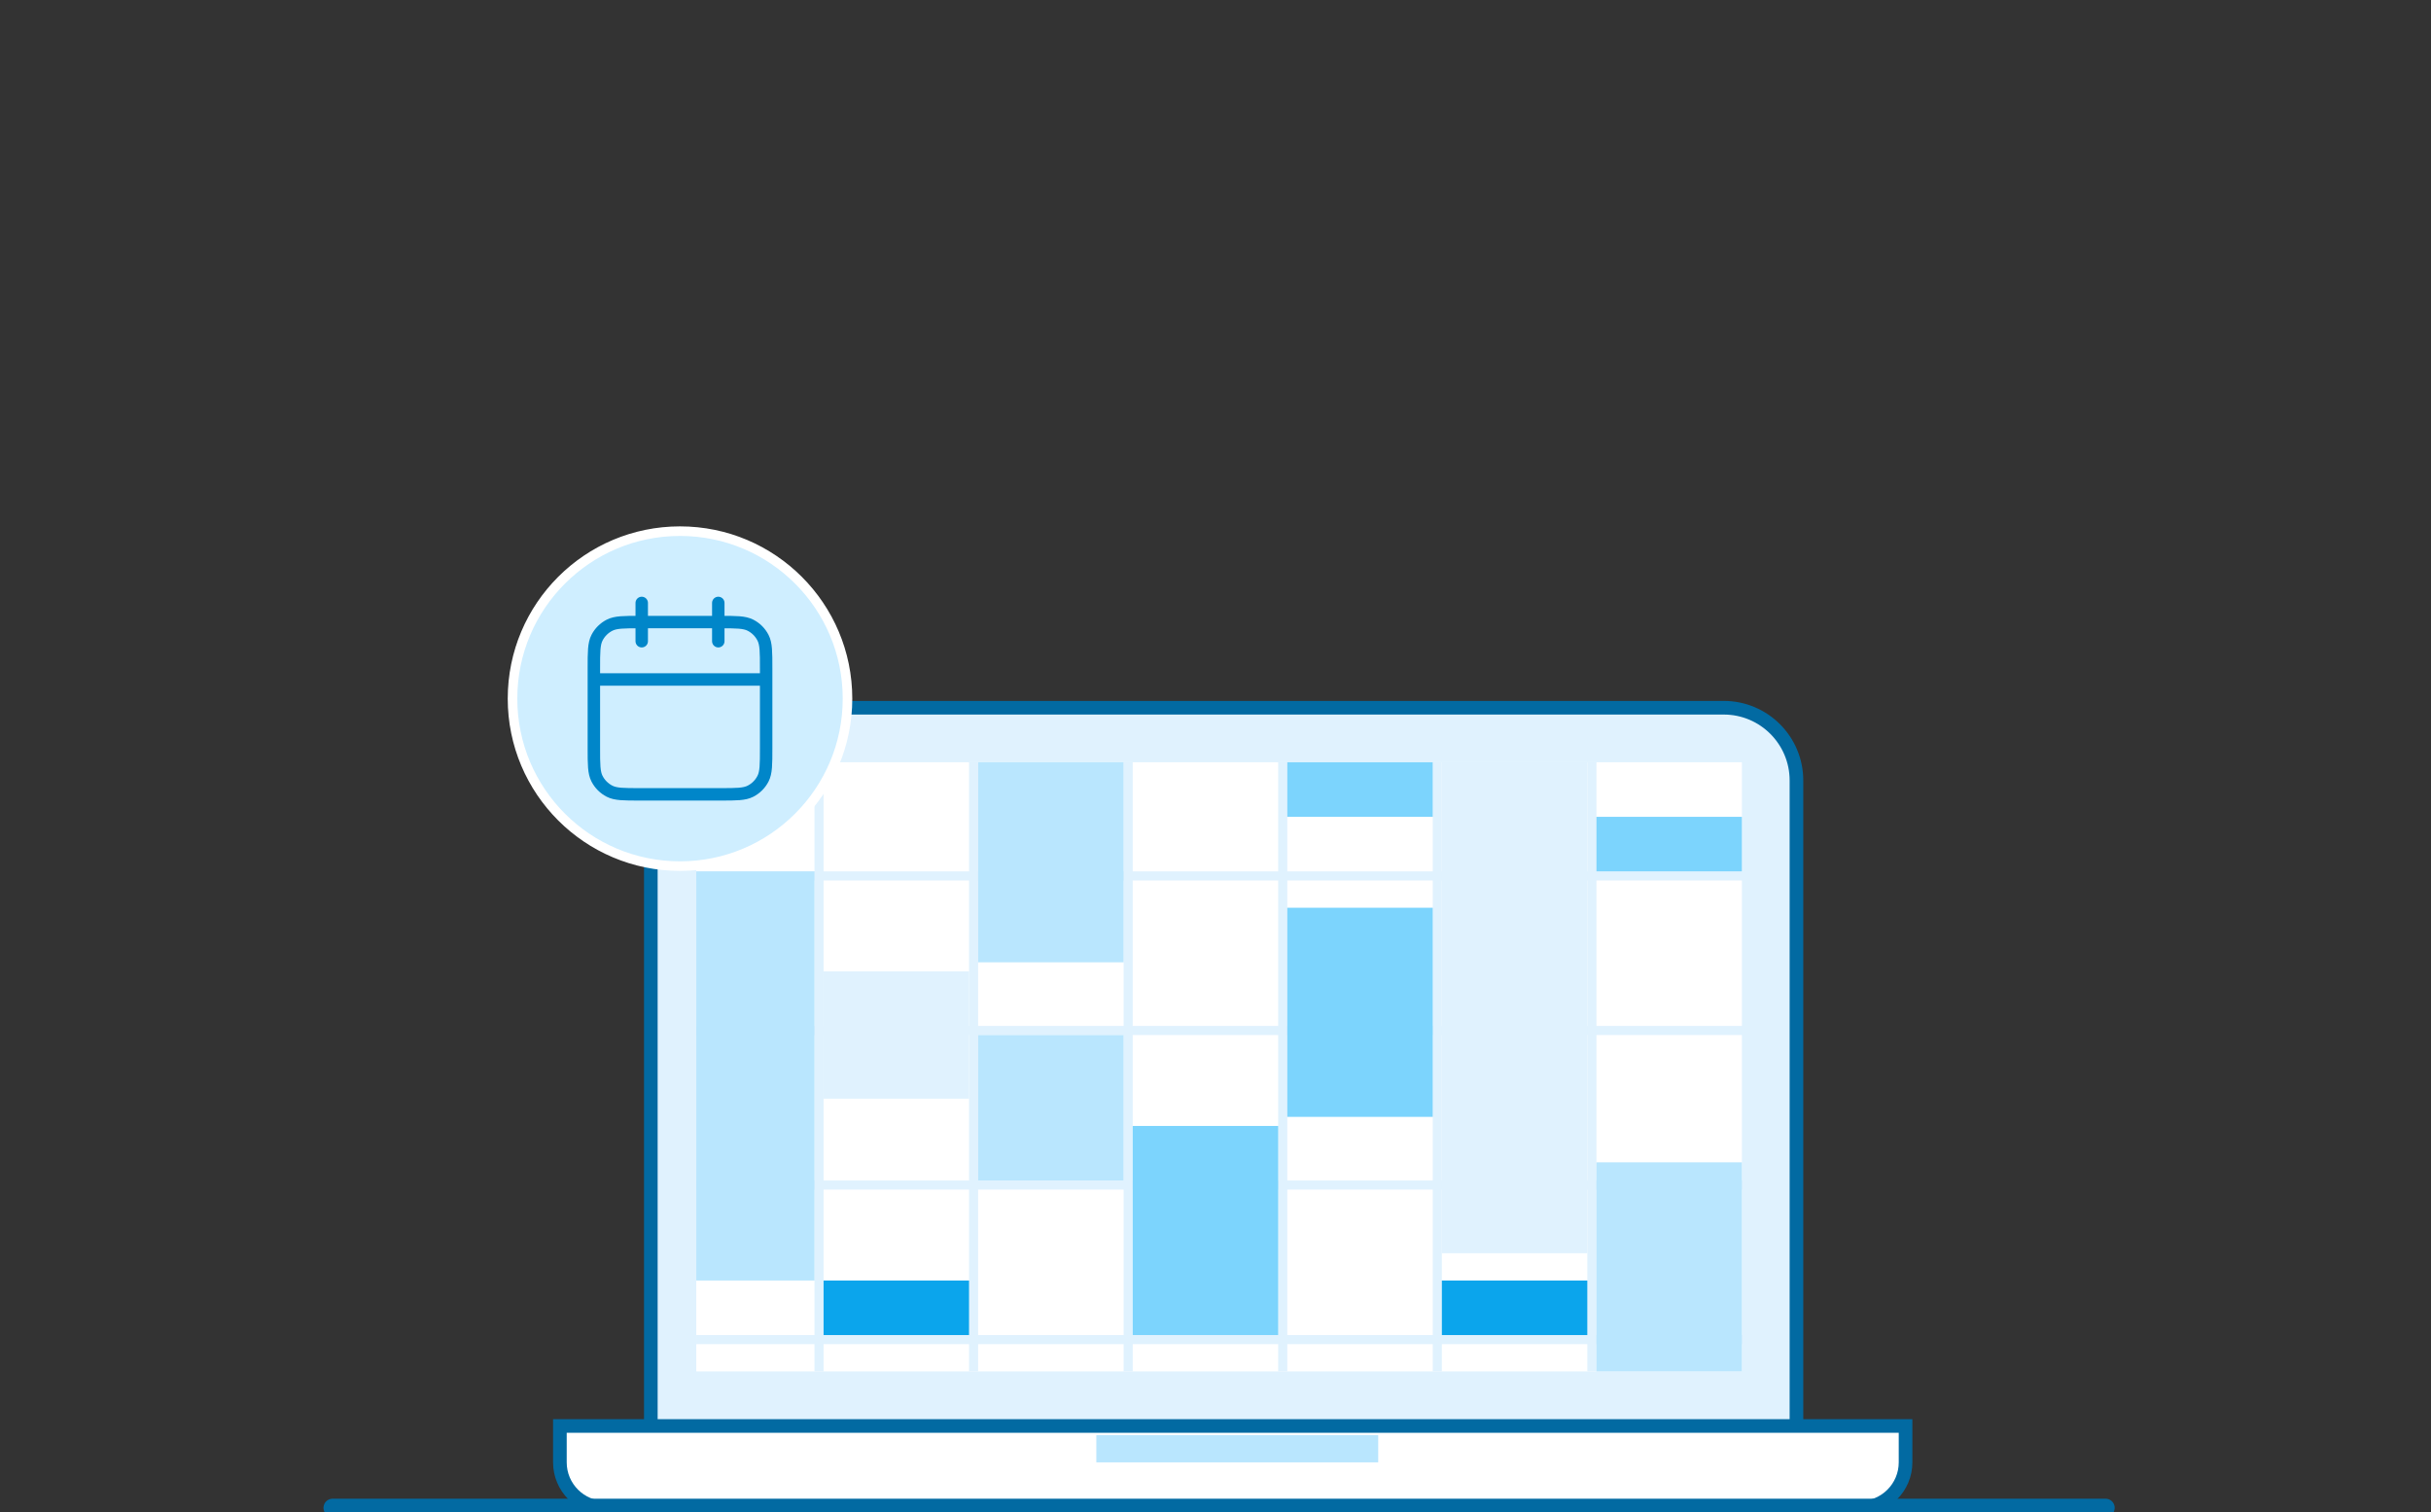 <svg width="254" height="158" viewBox="0 0 254 158" fill="none" xmlns="http://www.w3.org/2000/svg">
<rect x="0" y="0" width="254" height="158" fill="#333333" stroke="none"/>
<g clip-path="url(#clip0_2548_1447)">
<path d="M68 81.55C68 77.353 71.403 73.95 75.6 73.95H180.1C184.297 73.95 187.7 77.353 187.7 81.55V152.8H68V81.55Z" fill="#E0F2FE" stroke="#026AA2" stroke-width="1.425"/>
<path d="M58.5 149H199.1V152.8C199.1 155.423 196.973 157.55 194.35 157.55H63.25C60.627 157.55 58.5 155.423 58.5 152.8V149Z" fill="white" stroke="#026AA2" stroke-width="1.425"/>
<rect x="72.75" y="79.65" width="109.25" height="63.65" fill="white"/>
<rect x="114.55" y="149.95" width="29.45" height="2.85" fill="#B9E6FE"/>
<path d="M34.75 157.55L220 157.55" stroke="#026AA2" stroke-width="1.9" stroke-linecap="round"/>
<rect x="85.1" y="79.65" width="0.95" height="63.65" fill="#E0F2FE"/>
<rect x="101.25" y="79.65" width="0.95" height="63.65" fill="#E0F2FE"/>
<rect x="117.4" y="79.65" width="0.95" height="63.65" fill="#E0F2FE"/>
<rect x="133.55" y="79.65" width="0.95" height="63.65" fill="#E0F2FE"/>
<rect x="149.699" y="79.65" width="0.95" height="63.65" fill="#E0F2FE"/>
<rect x="165.85" y="79.65" width="0.95" height="63.65" fill="#E0F2FE"/>
<rect x="182.949" y="91.05" width="0.95" height="110.2" transform="rotate(90 182.949 91.05)" fill="#E0F2FE"/>
<rect x="182.949" y="107.2" width="0.95" height="110.2" transform="rotate(90 182.949 107.2)" fill="#E0F2FE"/>
<rect x="182.949" y="123.35" width="0.95" height="110.2" transform="rotate(90 182.949 123.35)" fill="#E0F2FE"/>
<rect x="182.949" y="139.5" width="0.95" height="110.2" transform="rotate(90 182.949 139.5)" fill="#E0F2FE"/>
<rect x="102.199" y="108.15" width="15.2" height="15.2" fill="#B9E6FE"/>
<rect x="102.199" y="79.65" width="15.2" height="20.9" fill="#B9E6FE"/>
<rect x="86.05" y="133.8" width="15.2" height="5.7" fill="#0BA5EC"/>
<rect x="134.5" y="79.65" width="15.2" height="5.7" fill="#7CD4FD"/>
<rect x="150.65" y="133.8" width="15.2" height="5.7" fill="#0BA5EC"/>
<rect x="166.8" y="85.35" width="15.2" height="5.7" fill="#7CD4FD"/>
<rect x="86.05" y="101.5" width="15.2" height="13.3" fill="#E0F2FE"/>
<rect x="118.35" y="117.65" width="15.2" height="21.85" fill="#7CD4FD"/>
<rect x="134.5" y="94.85" width="15.2" height="21.85" fill="#7CD4FD"/>
<rect x="166.8" y="121.45" width="15.2" height="21.85" fill="#B9E6FE"/>
<rect x="72.75" y="91.05" width="12.35" height="42.75" fill="#B9E6FE"/>
<rect x="150.65" y="79.65" width="15.2" height="51.3" fill="#E0F2FE"/>
<g clip-path="url(#clip1_2548_1447)">
<circle cx="71.05" cy="73" r="17.5" fill="#CFEEFF" stroke="white"/>
<path d="M80.05 71H62.05M75.05 63V67M67.05 63V67M66.85 83H75.25C76.93 83 77.77 83 78.412 82.673C78.976 82.385 79.435 81.927 79.723 81.362C80.05 80.72 80.05 79.88 80.05 78.2V69.8C80.05 68.12 80.05 67.28 79.723 66.638C79.435 66.073 78.976 65.615 78.412 65.327C77.77 65 76.93 65 75.25 65H66.85C65.17 65 64.33 65 63.688 65.327C63.123 65.615 62.664 66.073 62.377 66.638C62.05 67.28 62.05 68.12 62.05 69.8V78.2C62.05 79.88 62.05 80.72 62.377 81.362C62.664 81.927 63.123 82.385 63.688 82.673C64.33 83 65.17 83 66.85 83Z" stroke="#0086C9" stroke-width="1.3" stroke-linecap="round" stroke-linejoin="round"/>
</g>
</g>
<defs>
<clipPath id="clip0_2548_1447">
<rect width="253" height="158" fill="white" transform="translate(0.5)"/>
</clipPath>
<clipPath id="clip1_2548_1447">
<rect width="36" height="36" fill="white" transform="translate(53.05 55)"/>
</clipPath>
</defs>
</svg>
